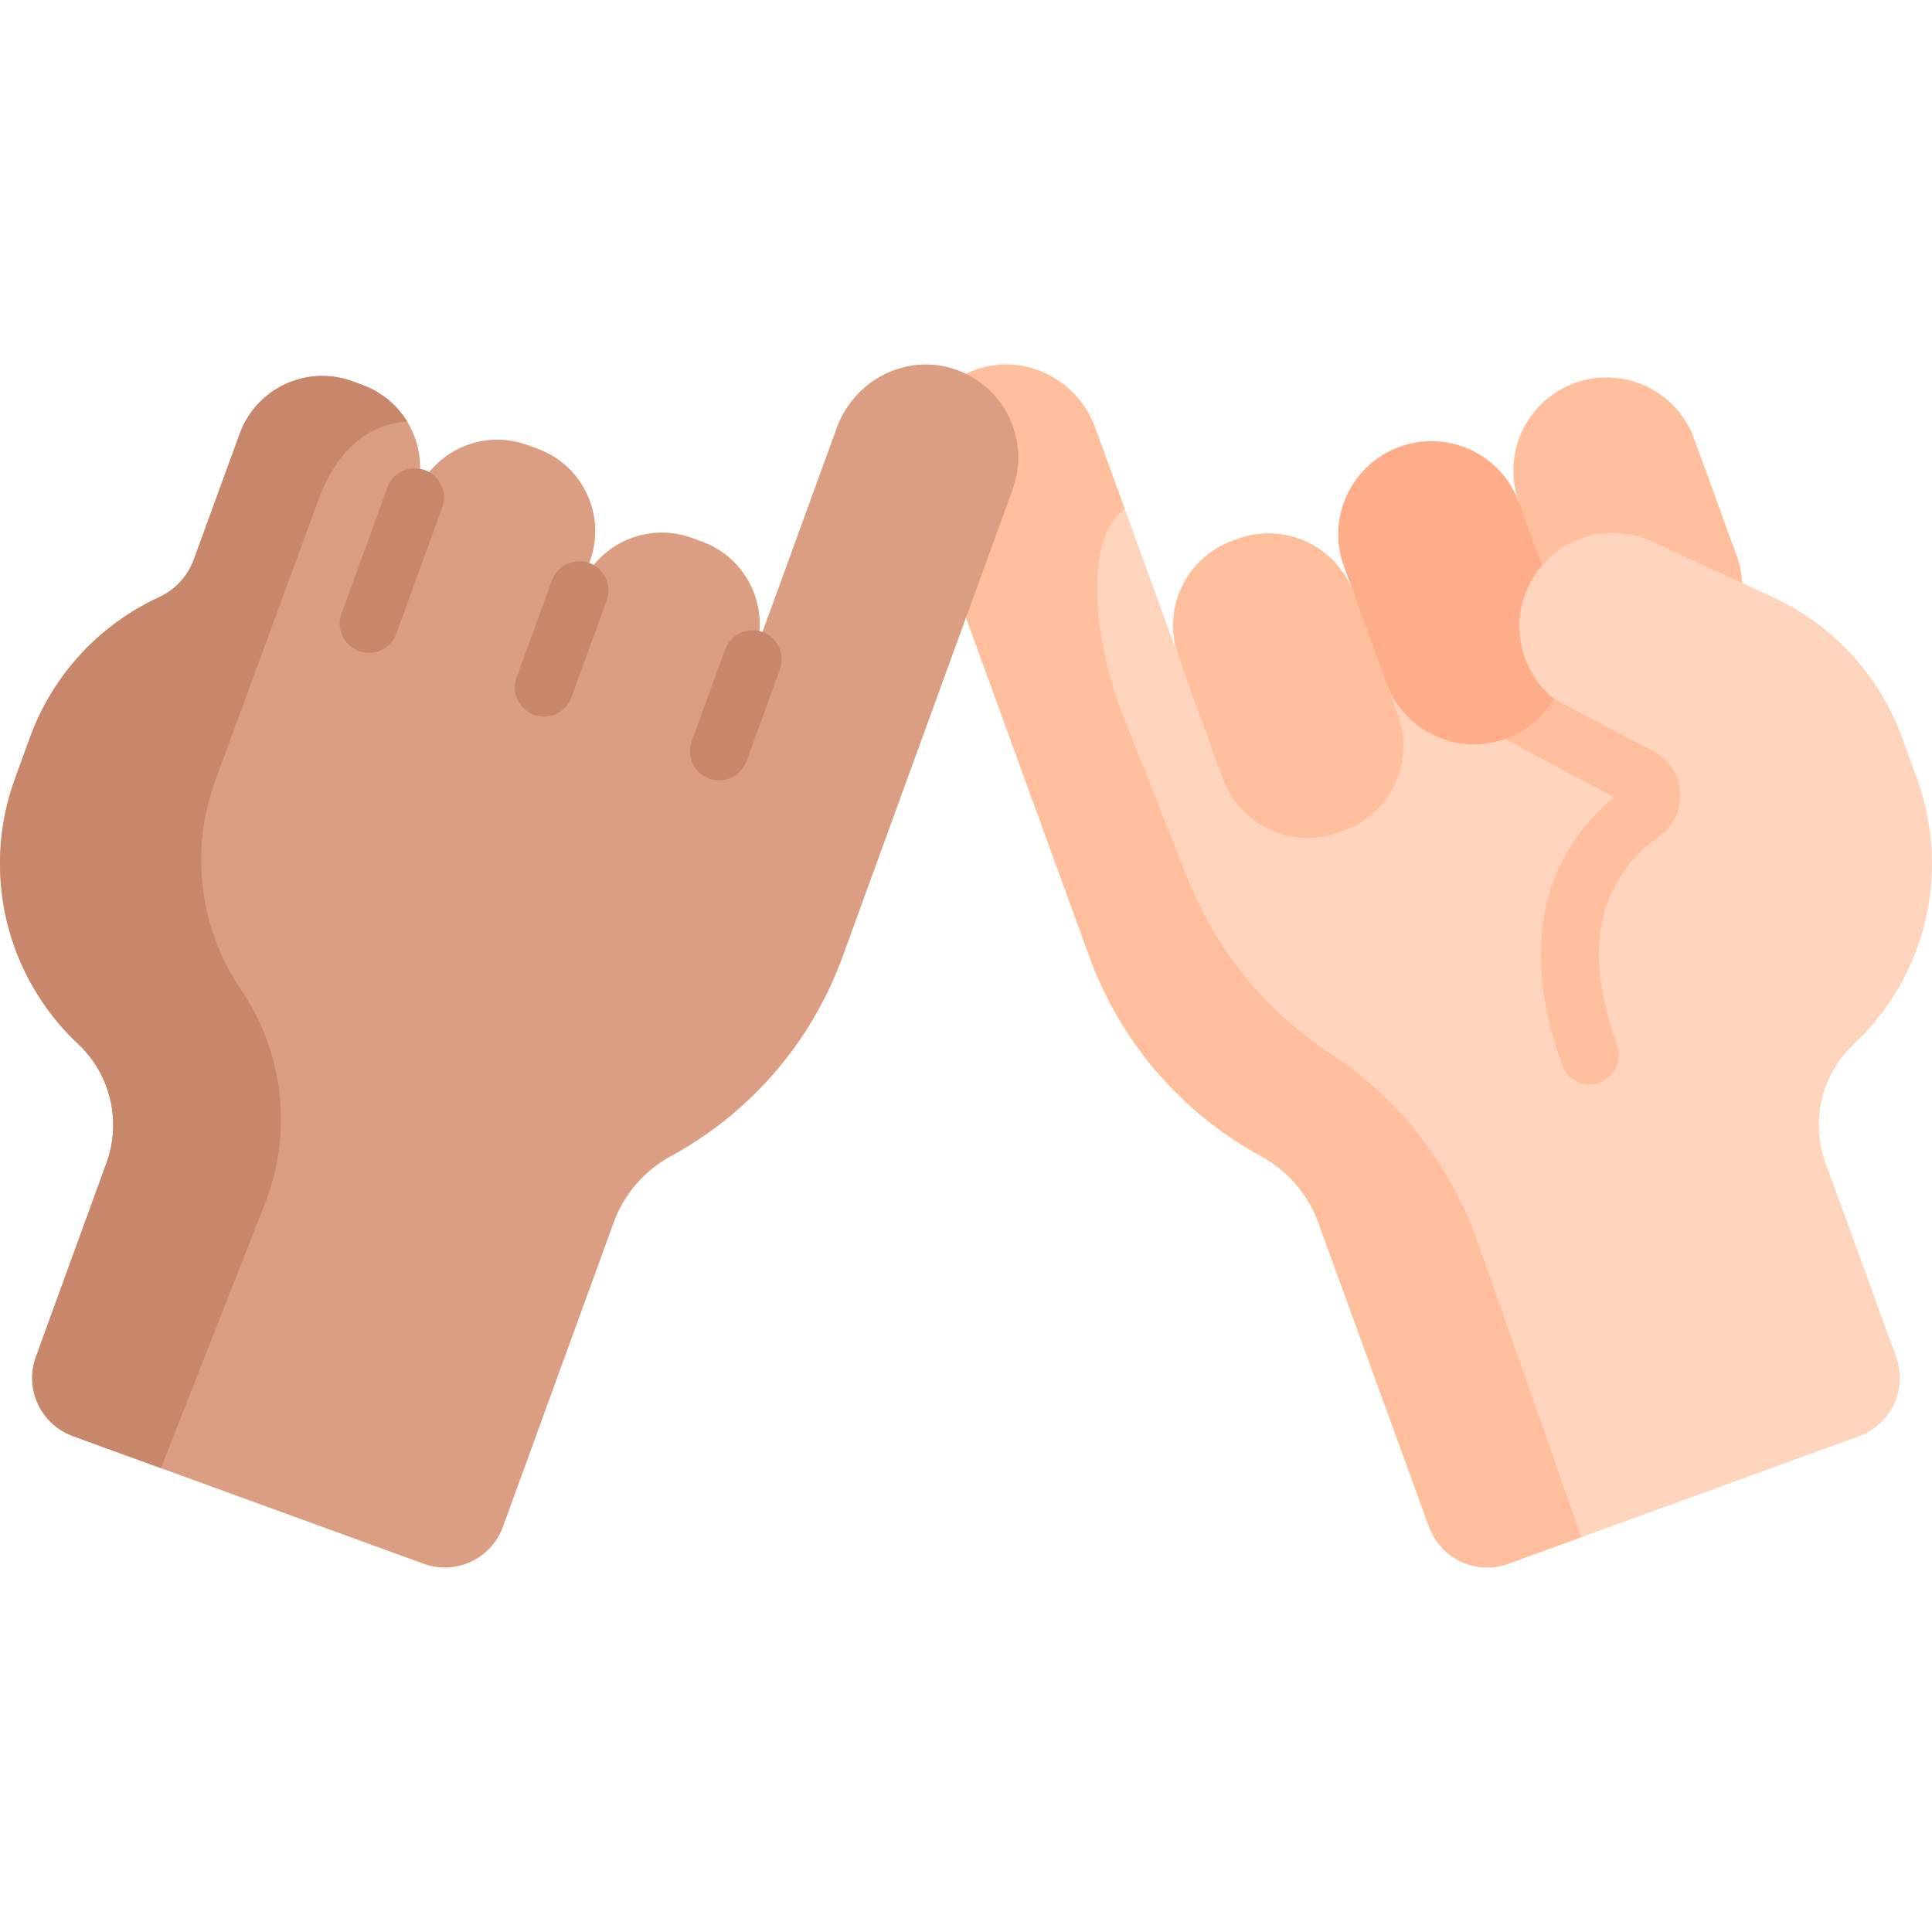 <?xml version="1.0" encoding="UTF-8"?>
<svg xmlns="http://www.w3.org/2000/svg" id="fi_11325121" viewBox="0 0 512 512">
  <g>
    <path d="m502.479 359.567c3.101 8.511-1.288 17.918-9.798 21.019l-73.584 26.778-19.359 7.047c-8.51 3.101-17.917-1.288-21.018-9.798l-29.353-80.642c-2.741-7.541-8.16-13.775-15.218-17.608-20.359-11.107-36.916-29.395-45.478-52.917l-45.034-123.749c-2.339-6.408-1.844-13.157.814-18.885 2.73-5.832 7.738-10.623 14.331-12.9 12.827-4.42 26.808 2.679 31.445 15.434l7.83 21.513 14.517 39.893c3.101 8.511 12.508 12.9 21.018 9.809l8.51-3.101 2.617-7.027 91.017-44.54 25.943 24.615 8.16 3.76c15.897 7.326 28.21 20.7 34.196 37.143l4.008 11.003c8.974 24.655 2.39 52.288-16.742 70.246-6.037 5.667-9.293 13.476-9.293 21.471 0 3.38.577 6.779 1.783 10.077z" fill="#ffd4bd"></path>
    <path d="m419.097 407.363-19.359 7.047c-8.51 3.101-17.917-1.288-21.018-9.798l-29.353-80.642c-2.741-7.541-8.16-13.775-15.218-17.608-20.359-11.107-36.916-29.395-45.478-52.917l-45.034-123.749c-2.339-6.408-1.844-13.157.814-18.885 2.73-5.832 7.738-10.623 14.331-12.9 12.827-4.42 26.808 2.679 31.445 15.434l7.83 21.513c-11.55 8.428-7.614 36.772-.464 54.802l17.062 43.035c7.521 18.978 20.709 35.174 37.771 46.374 9.087 5.965 17.072 13.353 23.687 21.801 6.604 8.449 11.848 17.979 15.455 28.231z" fill="#ffbf9d"></path>
    <path d="m421.287 287.388c-3.157 0-6.12-1.949-7.262-5.087-14.221-39.083 1.156-60.668 13.738-71.012l-34.207-18.223c-2.429-1.135 6.34-7.215 6.34-7.215 2.69-3.312 11.916-.651 11.916-.651l25.856 13.655c4.288 1.993 7.123 6.005 7.569 10.729.445 4.705-1.576 9.158-5.407 11.914-16.575 11.876-20.368 30.552-11.283 55.52 1.459 4.011-.609 8.445-4.619 9.904-.872.315-1.764.466-2.641.466zm9.855-74.524c.002.001.003.002.005.002z" fill="#ffbf9d"></path>
    <path d="m411.812 185.199c-2.802 4.719-7.191 8.541-12.755 10.561-12.817 4.656-26.984-1.948-31.651-14.764l-10.942-10.602 2.493-12.601-2.813-7.737c-1.01-2.782-1.494-5.635-1.494-8.438 0-10.087 6.223-19.556 16.258-23.203 12.807-4.668 26.984 1.937 31.641 14.754l9.262 4.79-3.183 11.901c-1.443 1.668-2.669 3.565-3.647 5.656-4.904 10.509-1.792 22.698 6.831 29.683z" fill="#ffac89"></path>
    <path d="m312.308 174.003 11.757 32.302c4.527 12.438 18.28 18.851 30.718 14.324l1.365-.497c12.438-4.527 18.851-18.28 14.324-30.718l-11.757-32.302c-4.527-12.438-18.28-18.851-30.718-14.324l-1.365.497c-12.438 4.527-18.851 18.28-14.324 30.718z" fill="#ffbf9d"></path>
    <path d="m461.679 154.507-23.924-11.014c-3.348-1.545-6.872-2.277-10.334-2.277-7.161 0-14.074 3.122-18.792 8.645l-6.079-16.691c-1.01-2.782-1.494-5.636-1.494-8.439 0-10.087 6.223-19.555 16.258-23.213 12.817-4.656 26.983 1.948 31.651 14.764l11.251 30.93c.876 2.411 1.35 4.863 1.463 7.295z" fill="#ffbf9d"></path>
    <path d="m268.364 129.697-45.034 123.749c-8.562 23.522-25.119 41.81-45.478 52.917-7.057 3.832-12.477 10.067-15.218 17.608l-29.353 80.642c-3.101 8.51-12.508 12.899-21.018 9.798l-69.607-25.335-23.336-8.49c-8.51-3.101-12.899-12.508-9.798-21.019l18.69-51.36c1.206-3.297 1.783-6.697 1.783-10.077 0-7.995-3.256-15.805-9.293-21.471-19.135-17.958-25.718-45.591-16.744-70.246l4.008-11.003c2.988-8.232 7.562-15.682 13.384-21.998 5.811-6.316 12.868-11.487 20.812-15.146 4.276-1.967 7.583-5.553 9.201-9.973l12.168-33.351c4.389-12.075 17.752-18.298 29.827-13.909l2.668.979c5.162 1.875 9.252 5.388 11.9 9.747 3.554 5.832 4.523 13.168 2.009 20.081 4.389-12.076 17.752-18.309 29.827-13.909l2.669.968c12.075 4.4 18.308 17.753 13.909 29.827l-2.813 7.737c4.389-12.075 17.752-18.308 29.827-13.909l2.669.969c12.075 4.399 18.308 17.752 13.909 29.827l21.842-60.005c4.636-12.755 18.618-19.854 31.445-15.434 6.594 2.277 11.601 7.068 14.331 12.9 2.658 5.729 3.152 12.478.814 18.886z" fill="#db9e82"></path>
    <g fill="#c8866a">
      <path d="m107.925 111.759c-7.016.34-17.639 4.039-23.81 21.461l-27.066 73.666c-6.79 18.483-4.245 39.11 6.831 55.399 6.985 10.273 10.571 22.255 10.571 34.34 0 7.542-1.401 15.114-4.235 22.338l-27.561 70.112-23.336-8.49c-8.51-3.101-12.899-12.508-9.798-21.019l18.69-51.36c1.206-3.297 1.783-6.697 1.783-10.077 0-7.995-3.256-15.805-9.293-21.471-19.134-17.957-25.717-45.59-16.743-70.245l4.008-11.003c2.988-8.232 7.562-15.682 13.384-21.998 5.811-6.316 12.868-11.487 20.812-15.146 4.276-1.967 7.583-5.553 9.201-9.973l12.168-33.351c4.389-12.075 17.752-18.298 29.827-13.909l2.668.979c5.161 1.876 9.251 5.389 11.899 9.747z"></path>
      <path d="m97.757 173.014c-.877 0-1.77-.151-2.642-.468-4.011-1.46-6.078-5.894-4.618-9.905l12.174-33.448c1.459-4.009 5.893-6.076 9.905-4.618 4.011 1.46 6.078 5.894 4.618 9.905l-12.174 33.448c-1.142 3.137-4.106 5.086-7.263 5.086z"></path>
      <path d="m144.163 189.905c-.877 0-1.77-.151-2.642-.468-4.011-1.46-6.078-5.894-4.618-9.905l9.359-25.713c1.459-4.01 5.893-6.078 9.905-4.618 4.011 1.46 6.078 5.894 4.618 9.905l-9.359 25.713c-1.142 3.137-4.107 5.086-7.263 5.086z"></path>
      <path d="m190.576 206.797c-.877 0-1.77-.151-2.642-.468-4.011-1.46-6.078-5.894-4.618-9.905l8.85-24.314c1.459-4.011 5.893-6.075 9.905-4.618 4.011 1.46 6.078 5.894 4.618 9.905l-8.85 24.314c-1.143 3.138-4.107 5.086-7.263 5.086z"></path>
    </g>
  </g>
  <g></g>
  <g></g>
  <g></g>
  <g></g>
  <g></g>
  <g></g>
  <g></g>
  <g></g>
  <g></g>
  <g></g>
  <g></g>
  <g></g>
  <g></g>
  <g></g>
  <g></g>
</svg>
